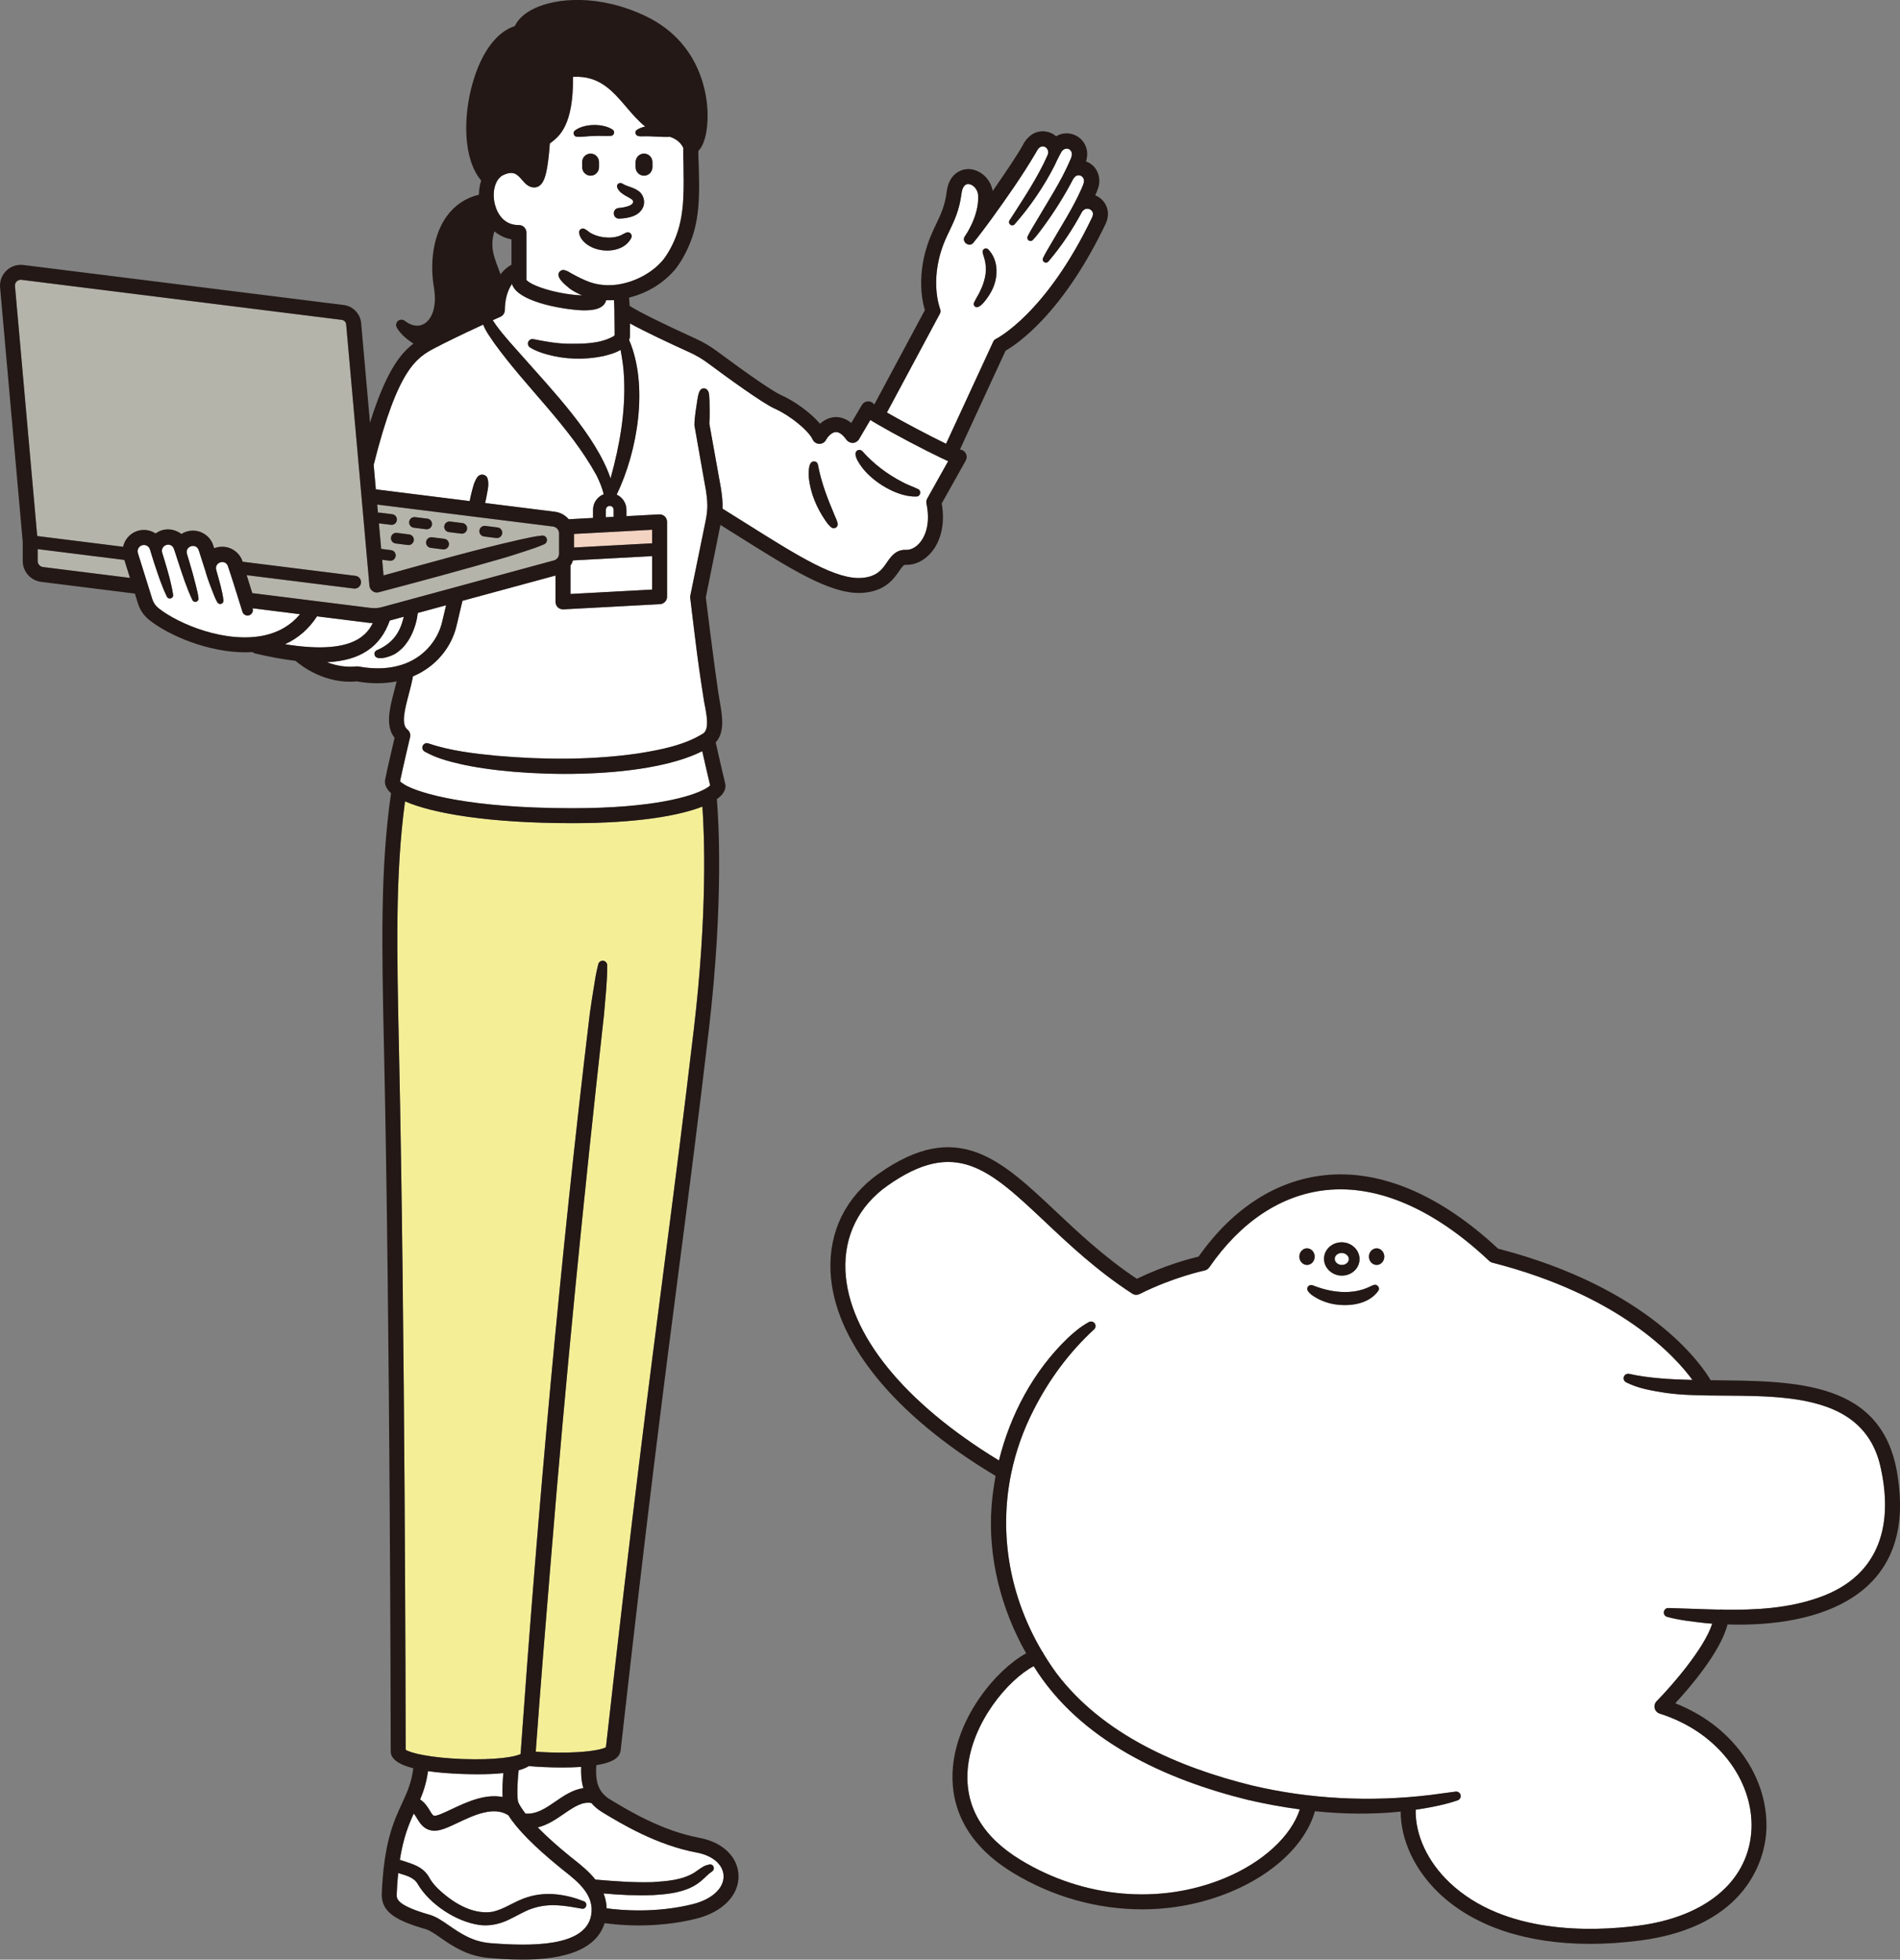 <?xml version="1.0" encoding="UTF-8"?><svg id="_レイヤー_2" xmlns="http://www.w3.org/2000/svg" viewBox="0 0 889.44 917.38"><rect x="0" y="0" width="889.44" height="917.38" fill="#808080" stroke="none"/><defs><style>.cls-1{fill:none;}.cls-2{fill:#b5b4aa;}.cls-3{fill:#f3d3c1;}.cls-4{fill:#231815;}.cls-5{fill:#fff;}.cls-6{fill:#f4ee97;}</style></defs><g id="_人物"><path class="cls-1" d="M233.13,125.21c.4,1.05.8,2.11,1.18,3.19,1.37-1.8,3.07-3.33,5.12-4.48v-11.87c-3-.55-5.7-1.85-7.99-3.76-2.12,6.88-.34,11.6,1.69,16.92Z"/><path class="cls-5" d="M530,605.6c-16.45-10.69-29.34-22.84-40.72-33.56-26.15-24.64-41.93-39.52-73.9-16.89-13.33,9.44-20.3,23.5-19.61,39.6,1.26,29.64,27.39,61.9,71.87,88.98,5.32-21.51,16.11-41.75,32.04-57.14,3.05-2.88,6.31-5.62,10.06-7.65,1.03-.56,2.31-.18,2.87.85.47.87.27,1.92-.42,2.56-11.66,10.69-21.16,23.6-28.3,37.7-4.91,9.56-8.37,19.46-10.47,29.48-.03.28-.08.55-.17.82-5.7,28.25-.45,57.44,14.64,82.85.28.31.51.66.67,1.07,0,.01,0,.02,0,.03,1.87,3.07,3.87,6.1,6.02,9.05,21.71,28.74,57.08,44,91.31,52.48,27.31,6.5,55.74,7.84,83.58,4.51,3.98-.48,7.94-1.1,11.96-1.6,1.16-.14,2.21.68,2.35,1.84.12,1.01-.48,1.93-1.4,2.25-3.92,1.36-7.95,2.29-12.01,3.1-2.54.5-5.09.91-7.64,1.29-.32,11.72,5.57,24.41,15.99,34.23,25.55,24.1,66.23,22.91,88.2,20.06,31.03-4.03,50.79-20.21,52.86-43.27,1-11.14-2.43-22.78-9.66-32.77-7.8-10.78-19.27-18.81-33.17-23.24-1.16-.37-2.04-1.31-2.34-2.5-.29-1.18.05-2.43.91-3.3,6.4-6.49,22.26-24.42,26.03-36.31-.95-.07-1.9-.14-2.85-.22-6.14-.73-12.29-1.33-18.28-2.96-2.36-.7-1.83-4.18.62-4.14,7.98.2,16.07.61,24.14.76.31-.05.62-.08.94-.06.13.01.25.05.38.08,15.4.22,30.74-.61,45.2-5.77,28.92-10.23,34.99-35.05,28.24-62.71-11-41.77-67.94-28.24-100.53-33.07-6.17-.99-12.51-1.99-18.16-4.89-1.07-.52-1.5-1.84-.94-2.89.45-.85,1.4-1.26,2.29-1.08,8.88,2,19.05,2.62,29.68,2.86-7.98-10.95-33.78-39.58-93.63-54.9-.57-.15-1.1-.44-1.53-.84-25.71-24.24-52.1-35.69-76.31-33.14-21.01,2.23-39.95,14.76-54.75,36.23-.51.74-1.29,1.26-2.17,1.44-.14.03-14.48,3.05-30.4,11.01-1.11.56-2.43.48-3.47-.2ZM645.27,604.21c-4.47,6.45-13.77,7.54-20.94,6.31-3.68-.7-7.25-2.1-10.28-4.32-1.23-1.03-3.1-2.61-1.48-4.17.55-.49,1.28-.56,1.93-.34,8.34,3.37,18.24,4.7,26.58.73.63-.3,1.29-.67,2.02-.88,1.57-.58,3.04,1.26,2.17,2.66ZM642.25,585.19c1.58-1.31,3.83-.98,5.03.73,1.21,1.71.91,4.15-.67,5.45-1.57,1.3-3.82.97-5.03-.74-1.2-1.7-.9-4.14.67-5.44ZM621.46,584.65c1.37-1.72,3.47-2.83,5.75-3.05,4.51-.44,8.62,2.65,9.17,6.89.26,2-.31,3.99-1.59,5.59-1.37,1.72-3.47,2.83-5.75,3.05-.29.03-.57.04-.85.04-4.17,0-7.81-2.96-8.31-6.93h0c-.26-2,.31-3.99,1.59-5.59ZM609.67,585.19c1.57-1.31,3.82-.98,5.03.73,1.2,1.71.9,4.15-.68,5.45-1.57,1.3-3.82.97-5.03-.74-1.2-1.7-.9-4.14.68-5.44Z"/><path class="cls-4" d="M646.61,591.37c1.58-1.3,1.88-3.74.67-5.45-1.2-1.71-3.45-2.04-5.03-.73-1.57,1.3-1.87,3.74-.67,5.44,1.21,1.71,3.46,2.04,5.03.74Z"/><path class="cls-5" d="M628.55,592.15c.94-.09,1.79-.53,2.32-1.19.3-.38.64-1.01.54-1.84-.2-1.56-1.9-2.72-3.72-2.55-.94.09-1.79.53-2.32,1.19-.3.38-.64,1.01-.54,1.84.2,1.56,1.91,2.72,3.72,2.54Z"/><path class="cls-4" d="M614.02,591.37c1.58-1.3,1.88-3.74.68-5.45-1.21-1.71-3.46-2.04-5.03-.73-1.58,1.3-1.88,3.74-.68,5.44,1.21,1.71,3.46,2.04,5.03.74Z"/><path class="cls-5" d="M584.27,842.62c-38.51-9.48-78.79-27.74-100.37-62.62-12.21,6.5-28.94,26.59-30.85,47.91-1.57,17.46,6.75,31.86,24.71,42.79,29.44,17.93,65.15,21.12,95.54,8.55,17.83-7.38,31.07-19.57,35.2-32.2-8.15-1.09-16.25-2.59-24.22-4.43Z"/><path class="cls-5" d="M442.88,207.75l22.11-47.86c.25-.48.61-.9,1.1-1.15.04-.02.07-.05.1-.06.23-.11,23.34-11.59,45.04-56.88.55-1.13.55-2.15,0-2.94-.53-.78-1.5-1.23-2.46-1.15-.87.07-1.62.56-2.21,1.42-4.48,8.29-9.68,16.19-15.82,23.34-.57.61-1.53.64-2.14.06-.49-.47-.61-1.19-.32-1.76,1.04-2.16,2.26-4.19,3.47-6.22,4.97-8.65,10.47-17.04,14.51-26.15.38-.97,1.13-2.45,1.16-3.4.23-1.42-.86-2.77-2.19-2.92-1.33-.19-2.23.75-2.92,1.87-4.01,7.72-8.65,15.08-13.79,22.1-1.57,2.16-3.15,4.3-5,6.28-.57.61-1.52.65-2.14.08-.51-.48-.62-1.22-.31-1.81,1.2-2.36,2.58-4.62,3.95-6.88,5.58-9.59,11.8-18.91,16.12-29.13.52-1.09.92-2.61.36-3.64-1.14-2.16-3.9-1.61-4.86.59-.5.88-1.19,2.28-1.71,3.28-.09.18-.16.37-.26.55-.22.46-.84,1.81-1.07,2.29-5.06,9.85-11.34,19.05-18.65,27.36-1.25,1.31-3.34-.32-2.37-1.85,6.04-9.39,13.17-20.04,17.67-30.21,1.78-3.47-2.45-6.44-4.66-2.66l-.76,1.34c-6.42,10.9-13.72,21.23-21.13,31.47-2.6,3.54-5.21,7.05-8.03,10.51-1.96,2.46-5.83-.52-3.95-3.05.06-.09,6.5-9.1,6.2-18.72-.11-3.57-2.7-5.59-4.52-5.68-2.45-.13-3.11,3.03-3.29,4.38-1,7.78-3.2,12.4-5.75,17.74-.35.74-.71,1.49-1.08,2.27-9,19.25-3.22,33.98-3.16,34.13.26.69.22,1.47-.11,2.13l-24.82,46.3c7.51,4.33,19.97,10.91,27.69,14.63ZM456.03,141.52c.9-1.9,2.16-3.71,2.98-5.66.9-1.82,1.59-3.82,2.03-5.79.68-2.9.61-5.89-.14-8.73-.25-1.12-.77-2.11-.89-3.3-.25-1.42,1.57-2.35,2.57-1.34,5.12,5.19,4.82,13.77,1.44,19.81-.88,1.76-5.83,9.63-7.95,6.64-.34-.51-.31-1.12-.04-1.63Z"/><path class="cls-4" d="M464.02,136.51c3.38-6.04,3.68-14.62-1.44-19.81-1-1.01-2.82-.08-2.57,1.34.12,1.19.64,2.18.89,3.3.75,2.84.82,5.83.14,8.73-.44,1.97-1.13,3.97-2.03,5.79-.82,1.95-2.08,3.76-2.98,5.66-.27.51-.3,1.12.04,1.63,2.12,2.99,7.07-4.88,7.95-6.64Z"/><path class="cls-5" d="M362.66,191.29c-5.63-2.51-22.05-14.45-31.34-21.34-2.64-1.96-5.49-3.63-8.47-4.99-9.51-4.32-20.82-9.64-27.94-13.55,0,2.1-.01,4.19-.03,6.22-.07.55-.2,1.06-.37,1.54,9.07,21.18,4.1,51.81-5.83,72.38.78.35,1.5.83,2.13,1.43,1.55,1.47,2.44,3.54,2.44,5.68v2.97l15.33-.83c.96-.05,1.9.29,2.6.95.7.66,1.09,1.58,1.09,2.54v35.03c0,1.86-1.45,3.39-3.31,3.5l-45.23,2.44c-.06,0-.13,0-.19,0-.89,0-1.76-.34-2.41-.96-.7-.66-1.09-1.58-1.09-2.54v-12.34l-43.55,11.83c-1.19,5.09-2.24,9.51-2.87,12.09-2.35,9.5-9.28,18.63-20.32,23.29-.48,2.77-1.23,5.64-1.97,8.44-1.82,6.89-3.71,14.02-.61,16.45,1.07.84,1.56,2.23,1.24,3.56-.04.15-3.44,14.55-4.69,20.62.2.26.51.55.92.85.41.17.77.42,1.07.72,6.97,4.16,30.48,11.08,78.69,11.08,38.17,0,55.75-5.57,62-8.95.13-.09.28-.16.42-.23,1.03-.59,1.71-1.11,2.07-1.5-.79-3.19-2.56-10.97-3.7-16.02-27.33,13.78-86.26,12.33-113.58,5.93-5.56-1.27-11.17-2.81-16.39-5.76-1.01-.57-1.37-1.85-.8-2.87.53-.93,1.65-1.3,2.61-.92,10.18,3.44,21.33,4.75,32.1,5.79,21.92,1.89,44.32,2.03,66.1-1.12,10.38-1.67,21.61-3.8,30.41-9.36,3.68-2.42.63-12.57.14-16.63-.44-2.59-1.54-10.05-1.93-12.78-1.41-9.76-3.06-24.05-4.29-33.99-.05-.39-.03-.79.05-1.15l4.12-20.13,2.06-10.07c.54-2.73,1.54-6.92,1.68-9.66.61-5.64-1.5-13.86-2.36-19.47-.01-.02-3.57-20.29-3.58-20.32,0-3.99.84-8.23,1.4-12.19.38-2.08.83-6.02,3.88-4.97,1.95.94,1.53,3.58,1.75,5.33.1,3.63.17,7.45-.05,11.06l3.56,19.85c.96,5.95,2.9,13.66,2.61,19.9,3.82,2.37,7.5,4.69,11.04,6.91,24.64,15.49,42.44,26.69,54.59,25.47,6.82-.68,9.1-3.99,11.3-7.19,1.88-2.74,4.23-6.14,9.06-5.91,2.11.09,4.48-1.13,6.32-3.29,3.58-4.2,4.73-10.88,3.16-18.32-.17-.83-.04-1.69.37-2.43l9.78-17.46c-1.02-.46-2.14-.99-3.38-1.58-3.97-1.89-9.23-4.55-14.83-7.51-5.64-2.98-10.85-5.85-14.69-8.09-1.32-.77-2.51-1.46-3.54-2.1l-5.29,8.98c-.6,1.01-1.67,1.66-2.84,1.72-1.17.05-2.3-.48-3-1.43-1.27-1.73-3.19-3.82-5.11-3.64-1.71.12-3.56,1.94-4.51,3.69-.63,1.16-1.87,1.88-3.19,1.83-1.32-.04-2.51-.83-3.06-2.04-1.94-4.22-10.57-11.25-17.76-14.45ZM401.93,210.64c.71-.15,1.33.15,1.81.62,5.23,5.9,11.63,10.75,18.65,14.37,2.4,1.33,4.99,2.15,7.46,3.35,1.61.82,1.06,3.35-.72,3.45-8.29.35-18.42-5.62-23.91-11.62-1.59-1.68-7.41-8.97-3.28-10.17ZM381.85,216.16c.64.29.96.89,1.08,1.53,1.5,8.18,4.58,16.03,7.83,23.69.51,1.14,1.03,2.29,1.35,3.56.26,1-.34,2.02-1.34,2.29-.61.16-1.24-.01-1.69-.39-1.04-.89-1.87-1.94-2.62-3.03-4.15-6.03-7.12-12.98-7.83-20.33-.07-2.14-.48-8.49,3.22-7.32Z"/><path class="cls-6" d="M189.59,375.14c-4.62,34.35-3.85,69.62-2.8,117.6,2.78,127.17,3.09,313.55,3.1,326.38,2.2,1.52,11.6,3.79,26.78,4.35,15.2.56,24.74-1.03,27.02-2.39,8.21-115.75,18.56-231.57,32.42-346.79.51-3.85,1.18-7.67,1.76-11.51.6-3.83,1.19-7.67,2.2-11.45.3-1.13,1.46-1.81,2.59-1.51.94.25,1.56,1.09,1.58,2.01.05,7.79-.88,15.49-1.51,23.23-9.42,84.6-17.9,169.68-24.8,254.51-2.52,30.14-4.96,60.3-7.15,90.45,9.73.73,18.42.49,24.49-.19.08-.01.16-.02.25-.03,4.09-.47,6.96-1.15,8.12-1.87,12.29-109.73,20.38-172.08,27.51-227.11,4.54-35.03,8.83-68.12,13.64-109.06,6.45-54.91,4.9-91.57,4-104.18-10.8,4.25-30.38,7.77-60.84,7.77-39.29,0-65.57-4.6-78.37-10.22Z"/><path class="cls-5" d="M338.72,878.18c-.16-5.25-5.07-9.54-12.52-10.92-18.81-3.5-35.31-13.48-44.18-18.85-2.16-1.3-3.86-2.78-5.21-4.37-4.19-.67-7.68,1.54-12.81,5.06-3.63,2.5-7.58,5.21-12.28,6.37,3.97,4.06,9.03,8.61,15.03,13.49.57.47,1.18.95,1.82,1.45,3.16,2.51,7.06,5.6,10.14,9.49,8.82.74,18.03,1.47,26.76,1.19,6.87-.46,13.71-.92,19.54-4.44,1.36-.93,3.73-2.72,5.26-3.33.43-.14,1.21-.35,1.64-.47,2.2-.49,3.13,2.36,1.16,3.41-1.68,1.15-3.44,3.12-5.07,4.45-2.09,1.74-4.59,3.08-7.11,3.93-5.05,1.78-10.15,2.2-15.16,2.51-7.78.29-15.5-.06-23.2-.78.85,2.13,1.37,4.45,1.44,6.97,6.54.89,23,2.38,40.34-1.95,8.93-2.23,14.58-7.42,14.41-13.21Z"/><path class="cls-5" d="M319.94,76.07c-.13-2-.09-4.66-.07-6.76-.38-.93-1.85-3.82-6.19-5.25-4.28.19-8.54-.41-12.83-.25-.69.02-1.39.02-2.11-.15-1.29-.23-1.72-2.01-.71-2.81,1.21-.79,2.58-1.3,4-1.63-3.18-2.49-5.94-5.72-8.64-8.89-6.59-7.74-12.85-15.1-25.17-14.35.28,22.65-6.46,27.83-10.16,30.67-.22.17-.48.37-.68.53-.08,1.29-.35,4.95-.86,8.67-.83,6.01-2.01,11.89-6.49,11.89-2.57,0-4.18-1.84-5.61-3.47-2.29-2.62-3.94-4.51-8.71-2.38-3.68,1.64-5.47,7.35-4.16,13.29.53,2.41,2.93,10.31,11.33,10.17.93,0,1.84.35,2.5,1.01.67.66,1.04,1.55,1.04,2.49v22.16c.45.64,2.64,2.38,8.62,4.24,6.49,2.01,13.1,2.9,17.54,3.02-2.01-.8-3.93-1.8-5.7-3.03-2.04-1.69-8.14-6.26-4.15-8.66.58-.27,1.19-.24,1.76-.06,1.23.32,2.1.98,3.06,1.51,2.8,1.53,5.65,3.02,8.64,4.07,3.96,1.34,8.24,1.73,12.46,1.17,8.26-1.08,16.83-5.5,22.03-11.95,2.59-3.49,4.6-7.43,6.08-11.51,3.87-10.69,3.28-22.42,3.17-33.74ZM269.88,64c-1.29-.18-1.82-1.9-.89-2.79,4.28-3.46,13.5-3.59,17.96-.41,1.01.84.48,2.61-.81,2.77-2.71.25-5.41-.13-8.13.09-2.75-.04-5.38.57-8.13.33ZM280.42,75.91v2.33c0,2.21-1.77,4-3.95,4s-3.95-1.79-3.95-4v-2.33c0-2.21,1.77-4.01,3.95-4.01s3.95,1.8,3.95,4.01ZM295.58,111.25c-3.3,6.93-13.83,7.49-19.82,3.82-2.19-1.31-4.34-3.42-4.67-6.08-.24-1.41,1.41-2.51,2.62-1.79,0,0,.69.39.69.39.65.41,1.07.77,1.62,1.22,2.84,1.79,6.38,2.53,9.76,2.41,1.56-.05,3.29-.39,4.74-1,.87-.46,1.75-.99,2.72-1.34,1.43-.62,2.97.98,2.33,2.38ZM301.26,96.45c-1.63,4.75-7.07,5.71-11.39,5.91-3.22,0-3.45-4.68-.25-4.99,1.76-.14,6.8-.84,6.75-2.93-.05-.51-.1-.62-.42-.95-1.16-.95-3.23-1.74-4.66-2.88-1.36-.88-3.84-3.7-1.43-4.85.51-.19,1.02-.06,1.47.19,2.67,1.62,5.31,1.62,7.97,3.78,1.89,1.6,2.65,4.32,1.95,6.72ZM305.43,78.24c0,2.21-1.77,4-3.95,4s-3.95-1.79-3.95-4v-2.33c0-2.21,1.77-4.01,3.95-4.01s3.95,1.8,3.95,4.01v2.33Z"/><path class="cls-5" d="M305.28,260.35l-37.06,2c-.28.88-.67,1.71-1.17,2.47v13.25l38.23-2.06v-15.66Z"/><polygon class="cls-3" points="305.28 254.34 305.28 247.99 268.71 249.96 268.71 256.31 305.28 254.34"/><path class="cls-4" d="M301.48,71.9c-2.18,0-3.95,1.8-3.95,4.01v2.33c0,2.21,1.77,4,3.95,4s3.95-1.79,3.95-4v-2.33c0-2.21-1.77-4.01-3.95-4.01Z"/><path class="cls-5" d="M287.73,157.15s0,0,0,0c0,.02,0,.11,0,0Z"/><path class="cls-5" d="M283.77,140.55c-.31,1.31-1.29,3.09-4.25,4.02-1.55.48-3.53.72-6.06.72-6.53,0-31.01-3.27-33.77-12.35-2.4,3.34-3.34,8.14-3.34,12.15,0,1.38-.81,2.63-2.06,3.19-1.23.56-2.43,1.1-3.6,1.63.48.78,1.02,1.56,1.48,2.22,3.75,5.19,8.19,9.89,12.46,14.74,13.63,15.49,34.43,37.01,41.2,57.09.02-.07.04-.15.06-.22,4.23-15.28,7.04-31.23,6.25-47.1-.18-4.36-.82-8.6-1.62-12.84-2.55,1.54-5.75,2.36-8.35,2.97-8.72,1.74-17.48,1.51-25.96-.82-2.79-.75-5.56-1.74-8.06-3.28-1-.62-1.31-1.93-.69-2.94.47-.77,1.35-1.13,2.19-.98,5.2,1.05,10.32,1.99,15.61,2.15,7.37.09,15.4.17,21.86-3.43.3-.2.52-.4.63-.53,0-2.73-.09-9.46-.12-12.09-.05-1.46-.05-2.94-.19-4.36-1.21.08-2.43.1-3.65.06Z"/><path class="cls-5" d="M287.26,241.95v-3.29c0-.68-.36-1.12-.57-1.33-.21-.2-.67-.52-1.35-.5-.97.05-1.73.85-1.73,1.82v3.49l3.65-.2Z"/><path class="cls-5" d="M174.93,217.64l1.02,11.46,43.92,5.49c.55-2.79,1.24-5.58,2.08-8.26.6-1.28.94-2.55,2.1-3.55,1.31-1.07,3.35-.62,4.09.9,1.13,3.2-.12,6.66-.6,9.87-.14.63-.29,1.29-.44,1.95l32.63,4.08c2.62.32,4.9,1.63,6.51,3.51l11.38-.61v-3.81c0-3.31,2.06-6.15,5-7.29-.71-3.01-1.96-6-3.42-8.92-12.61-22.91-32.52-40.62-47.78-61.75-1.86-2.81-4.04-5.56-5.21-8.74-10.91,5.03-18.56,8.81-22.42,10.86-8.57,4.55-17.42,9.25-28.85,54.83Z"/><path class="cls-4" d="M276.47,71.9c-2.18,0-3.95,1.8-3.95,4.01v2.33c0,2.21,1.77,4,3.95,4s3.95-1.79,3.95-4v-2.33c0-2.21-1.77-4.01-3.95-4.01Z"/><path class="cls-5" d="M276.73,896.66c1.74-9.46-6.16-15.72-12.51-20.75-.66-.52-1.29-1.03-1.89-1.51-12.08-9.83-20.25-18.09-24.35-24.61-6.83-4.42-16.13-.04-23.65,3.51-4.37,2.06-7.88,3.73-10.9,3.73-.26,0-.51-.01-.76-.04-4.24-.42-6.09-3.49-7.44-5.73-.57-.94-1.03-1.68-1.54-2.25-2.41,5.29-4.91,11.41-6.5,21.65,4.14,1.46,9,2.4,12.15,6.03.85.9,1.51,2.01,2.09,3.08.88,1.45,2.14,2.93,3.49,4.29,6.61,6.32,15.87,12.29,25.3,10.97,6.06-1.19,10.59-5.11,17.01-6.98,8.64-2.7,18.02-1.23,26.15,2.03,1.95.81,1.13,3.83-1,3.45-4.06-.73-8.06-1.47-12.02-1.63-3.95-.16-7.76.37-11.35,1.6-3.63,1.2-6.95,3.38-11.04,5.28-4.12,2.01-9.29,3.07-13.89,2.31-10.67-1.59-22.93-9.69-28.43-18.95-1.89-3.44-5.66-4.14-9.24-5.31-.31,3.05-.56,6.4-.71,10.12,0,2.02.18,5.06,15.42,9.42,3.07.88,5.87,2.81,9.11,5.05,5.14,3.55,10.96,7.57,19.36,8.24,18.94,1.51,44.43,1.81,47.16-13Z"/><path class="cls-5" d="M263.12,827.43c-6.01,0-11.73-.33-15.56-.66-1.22.77-2.82,1.42-4.77,1.96-.72,6.91-.81,13.63-.13,15.09.71,1.52,1.84,3.26,3.33,5.19,5.23.4,9.52-2.55,14.04-5.67,3.85-2.65,8.07-5.54,13.05-6.25-1.02-3.42-1.14-6.9-1.02-9.94-2.93.2-5.97.28-8.94.28Z"/><path class="cls-2" d="M17.43,250.98l40.21,5.03c.34-1.59,1.07-3.11,2.16-4.39,1.9-2.22,4.65-3.49,7.55-3.49.48,0,.97.03,1.45.1,1.44.21,2.81.74,4.02,1.55.37-.27.77-.52,1.17-.73,1.34-.77,2.95-1.19,4.61-1.19,2.28,0,4.53.79,6.33,2.17,1.37-.9,2.94-1.43,4.55-1.54.25-.03.57-.04.9-.04,4.05,0,7.86,2.62,9.27,6.38.21.63.42,1.26.62,1.88,1.12-.46,2.31-.71,3.52-.71.07,0,.22-.01.36-.01,4.24,0,8.21,2.95,9.44,7.02l52.8,6.6c1.64.21,2.81,1.7,2.6,3.35-.19,1.52-1.48,2.63-2.97,2.63-.12,0-.25,0-.38-.02l-50.16-6.27c.1.35.2.67.29.95l.14.28v.17l2.19,7.01,55.34,6.92c1.82.23,3.63.1,5.4-.38l80.46-21.86c1.42-.38,2.41-1.68,2.41-3.14v-9.48c0-1.64-1.23-3.04-2.85-3.24l-82.27-10.28.34,3.86c.3-.08.62-.11.96-.06l5.73.72c1.37.17,2.34,1.42,2.17,2.79-.16,1.27-1.24,2.19-2.48,2.19-.1,0-.21,0-.31-.02l-5.63-.7,1.07,11.97,4.62.58c1.37.17,2.34,1.42,2.17,2.79-.16,1.27-1.24,2.19-2.48,2.19-.1,0-.21,0-.31-.02l-3.54-.44.65,7.32c20.96-5.78,43.2-12.12,64.2-16.84,3.28-.73,6.57-1.45,9.95-1.83,1.17-.13,2.22.71,2.35,1.88.11.94-.43,1.81-1.25,2.18-3.11,1.38-6.3,2.43-9.51,3.45-3.2,1.02-6.39,2.12-9.62,3.03-18.61,5.39-39.58,11.07-58.32,16-.05.01-.09,0-.14.02-.15.03-.3.07-.47.09-.05,0-.1,0-.16,0-.06,0-.11,0-.17,0-.16,0-.33,0-.49-.03-.15-.02-.29-.06-.42-.09-.07-.02-.13-.03-.2-.05-.15-.05-.3-.12-.44-.19-.07-.03-.13-.06-.19-.1-.09-.05-.17-.11-.25-.17-.81-.57-1.38-1.46-1.48-2.53l-10.89-122.33c-.1-1.09-.96-1.99-2.05-2.12L10.1,131c-1.14-.14-1.9.41-2.26.75-.35.34-.93,1.09-.83,2.23l10.41,117ZM193.72,252.97c-.16,1.27-1.24,2.19-2.48,2.19-.1,0-.21,0-.31-.02l-5.73-.72c-1.37-.17-2.34-1.42-2.17-2.79.17-1.37,1.42-2.35,2.79-2.17l5.73.72c1.37.17,2.34,1.42,2.17,2.79ZM193.71,247.05c-1.37-.17-2.34-1.42-2.17-2.79.17-1.37,1.42-2.34,2.79-2.17l5.73.72c1.37.17,2.34,1.42,2.17,2.79-.16,1.26-1.24,2.19-2.48,2.19-.1,0-.21,0-.31-.02l-5.73-.72ZM210.16,255.03c-.16,1.26-1.24,2.19-2.48,2.19-.1,0-.21,0-.31-.02l-5.73-.72c-1.37-.17-2.34-1.42-2.17-2.79.17-1.37,1.42-2.34,2.79-2.17l5.73.72c1.37.17,2.34,1.42,2.17,2.79ZM218.66,247.65c-.16,1.27-1.24,2.19-2.48,2.19-.1,0-.21,0-.31-.02l-5.73-.72c-1.37-.17-2.34-1.42-2.17-2.79.17-1.37,1.42-2.36,2.79-2.17l5.73.72c1.37.17,2.34,1.42,2.17,2.79ZM235.1,249.7c-.16,1.27-1.24,2.19-2.48,2.19-.1,0-.21,0-.31-.02l-5.73-.72c-1.37-.17-2.34-1.42-2.17-2.79.17-1.37,1.42-2.35,2.79-2.17l5.73.72c1.37.17,2.34,1.42,2.17,2.79Z"/><path class="cls-5" d="M201.23,847.65c1.17,1.94,1.51,2.32,2.14,2.38,1.25.12,5.13-1.71,7.97-3.05,6.83-3.23,15.6-7.37,23.94-5.74-.21-3.58.05-7.85.35-11.21-3.42.38-7.4.57-11.97.57-2.27,0-4.68-.05-7.24-.14-6.21-.23-11.56-.67-16.05-1.32-.75,5.41-2.1,9.49-3.68,13.25,2.31,1.53,3.6,3.67,4.55,5.26Z"/><path class="cls-5" d="M189.41,310.75c10.62-3.97,15.85-12.7,17.42-19.08.47-1.91,1.17-4.85,1.99-8.33l-13.23,3.59c-.22,1.79-.56,3.51-1.08,5.31-1.54,5.32-4.48,10.66-9.39,13.72-1.99,1.34-10.01,4.16-9.85-.11.1-.66.52-1.15,1.07-1.44,6.48-2.8,10.25-7.04,12.2-13.91.17-.58.31-1.18.45-1.78l-6.53,1.77c-4.44,12.36-13.72,18.74-29.39,19.52,3.87,1.49,8.58,2.5,13.79,1.96.33-.04.66-.02.98.04,8.41,1.52,15.23.89,20.69-.97.27-.14.56-.23.86-.3Z"/><path class="cls-5" d="M174.52,291.7c-.65-.02-1.29-.06-1.94-.14l-24.16-3.02c-3.8,5.86-8.81,10.23-14.97,13.05,29.12,4.72,37.65-2.82,41.08-9.89Z"/><path class="cls-5" d="M140.45,287.54l-22.23-2.78.04.15c.41,1.31-.32,2.72-1.64,3.13-.25.08-.5.12-.75.12-1.06,0-2.05-.69-2.38-1.76l-4.36-13.91c-.69-2.04-1.85-5.8-2.56-7.79-1.52-2.99-5.95-1.39-5.43,1.77.02.04.12.38.12.38.04.15.05.28.07.42.07.22.15.45.19.58,1.19,4.35,2.55,8.73,3.09,13.23.07.85-.57,1.59-1.41,1.66-.61.05-1.17-.27-1.46-.76-.84-1.46-1.45-2.99-2.04-4.53-1.21-3.04-2.39-6.22-3.35-9.37-.05-.18-.09-.37-.13-.56-.98-2.99-2.35-7.21-3.18-9.91-1.18-3.57-6.36-2.04-5.56,1.54l.85,2.82c1.2,3.95,2.33,7.94,3.32,11.95.51,2.01,1.02,4.03,1.28,6.12.11.83-.48,1.6-1.32,1.7-.65.08-1.26-.26-1.54-.81-2.63-5.51-4.48-11.31-6.4-17.09h0c-.5-1.39-1.93-6.21-2.48-7.41-1.82-3.03-6.35-.86-5.22,2.46.25.81.49,1.61.74,2.42l.39,1.24s.01.08.02.12c1.58,5.22,3.11,10.47,3.93,15.85.18,1.64-2.09,2.34-2.87.9-2.5-5.04-4.18-10.39-5.96-15.7-.24-.79-.97-2.97-1.18-3.74,0-.05-.02-.1-.03-.14l-.83-2.65c-.34-1.07-1.27-1.87-2.39-2.03-1.02-.15-1.99.22-2.66,1-.67.79-.88,1.81-.57,2.79l6.72,21.48c.54,1.71,1.54,3.19,2.89,4.27,9.39,7.5,31.7,16.74,49.75,12.73,6.84-1.53,12.36-4.85,16.53-9.88Z"/><path class="cls-2" d="M60.85,270.54l-2.63-8.41-40.57-5.07v5.57c0,1.43,1.07,2.64,2.49,2.82l40.72,5.09Z"/><path class="cls-4" d="M619.87,590.24c.51,3.97,4.15,6.93,8.31,6.93.28,0,.57-.01.85-.04,2.28-.22,4.38-1.33,5.75-3.05,1.28-1.6,1.84-3.59,1.59-5.59-.54-4.24-4.66-7.33-9.17-6.89-2.28.22-4.38,1.33-5.75,3.05-1.28,1.6-1.84,3.59-1.59,5.59h0ZM625.37,587.77c.53-.67,1.38-1.1,2.32-1.19,1.82-.18,3.52.99,3.72,2.55.11.83-.23,1.46-.54,1.84-.53.67-1.38,1.1-2.32,1.19-1.82.18-3.52-.99-3.72-2.54-.11-.83.23-1.46.54-1.84Z"/><path class="cls-4" d="M643.1,601.54c-.73.21-1.39.58-2.02.88-8.34,3.96-18.24,2.63-26.58-.73-.65-.22-1.38-.16-1.93.34-1.63,1.56.25,3.14,1.48,4.17,3.03,2.21,6.6,3.62,10.28,4.32,7.17,1.23,16.47.15,20.94-6.31.88-1.4-.6-3.24-2.17-2.66Z"/><path class="cls-4" d="M10.64,253.75v8.88c0,4.95,3.71,9.15,8.62,9.76l43.88,5.49,1.45,4.64c.96,3.05,2.75,5.69,5.2,7.65,9.46,7.55,27.94,15.2,44.99,15.2,1.15,0,2.28-.05,3.4-.12.4.33.87.58,1.41.71,6.86,1.6,13.09,2.73,18.75,3.41,3.14,2.7,14.06,10.96,28.75,9.63,3.36.58,6.54.85,9.57.85,3.2,0,6.2-.31,9.02-.87-.34,1.43-.72,2.88-1.1,4.31-2.07,7.82-4.39,16.59.13,22.09-1.02,4.34-3.47,14.84-4.4,19.49-.24,1.22-.18,3.1,1.49,5.15.35.42.77.85,1.26,1.27-5.14,35.83-4.35,71.96-3.26,121.6,2.85,130.33,3.1,322.92,3.1,326.87-.07,3.54,3.47,6.22,10.58,8.04-.82,6.27-2.58,10.49-4.62,14.96,0,0,0,0,0,0-.22.48-.44.95-.66,1.44-3.99,8.63-8.51,18.4-9.5,42.52,0,.05,0,.1,0,.14,0,7.65,5.36,11.9,20.5,16.22,1.96.56,4.32,2.19,7.05,4.08,5.57,3.85,12.51,8.64,22.78,9.46,3.82.3,9.4.75,15.55.75,15.24,0,34.01-2.74,38.45-17.08,3.37.47,9.03,1.07,16.04,1.07,7.76,0,17.17-.73,26.95-3.18,12.25-3.06,19.98-11,19.7-20.22-.26-8.67-7.42-15.58-18.23-17.59-17.56-3.27-33.35-12.82-41.84-17.96-6.22-3.76-6.9-9.27-6.52-16.06,4.16-.69,7.58-1.76,9.44-3.38,1.46-1.28,1.9-2.69,1.99-3.72,12.32-110,20.41-172.45,27.56-227.54,4.55-35.05,8.84-68.16,13.65-109.15,7.09-60.39,4.6-99.12,3.8-108.46,1.15-.81,2.02-1.62,2.64-2.41,1.66-2.14,1.49-4.07,1.24-5.03-.73-2.8-3.35-14.38-4.42-19.13,4.27-4.6,3.12-12.1,2.14-17.82-1.68-9.44-3.43-24.1-4.72-33.7l-2.04-16.38c1.41-6.98,4.72-23.42,5.98-29.63.25-1.28.57-2.76.86-4.27,2.85,1.78,5.63,3.53,8.32,5.22,24.37,15.32,42.35,26.63,56.52,26.63.84,0,1.67-.04,2.49-.12,10.05-1,13.85-6.53,16.37-10.18,1.78-2.58,2.21-2.91,2.96-2.88,4.33.21,8.7-1.88,11.99-5.74,4.77-5.59,6.54-13.92,4.94-22.99l11.16-19.92c.04-.07.08-.14.12-.21.9-1.69.26-3.79-1.42-4.71-.42-.23-.87-.35-1.33-.4l21.36-46.26c2.84-1.64,9.18-5.81,17.22-14.36,10.87-11.55,20.84-26.69,29.61-45,1.64-3.42,1.45-7.04-.53-9.93-1.07-1.56-2.58-2.75-4.32-3.46.03-.06.14-.3.14-.3.77-1.76,1.73-3.95,1.78-6.38-.09-4.95-2.97-7.99-6.23-9.19,1.01-3.28.6-6.46-1.18-9.01-1.81-2.59-4.78-4.13-7.95-4.13-1.73,0-3.41.48-4.88,1.38-1.36-1.2-3.04-1.97-4.88-2.23-.47-.08-.96-.11-1.43-.11-3.9,0-7.43,2.53-9.45,6.77-1.7,3.01-3.66,5.99-5.55,8.87l-.31.48c-3.06,4.54-5.66,8.37-8.07,11.84-1.15-6.19-6.17-10.02-10.93-10.25-.16-.01-.33-.01-.49-.01-4.04,0-9.1,2.74-10.09,10.49-.86,6.67-2.65,10.42-5.13,15.62-.36.75-.73,1.52-1.1,2.32-8.41,17.96-5.53,32.5-4.02,37.62l-23.67,44.15c-.29-.4-.66-.75-1.11-1.01-1.66-.93-3.76-.36-4.72,1.28l-4.94,8.39c-2.96-2.42-5.73-2.89-7.77-2.75-2.69.18-5.02,1.44-6.87,3.11-4.5-5.35-12.17-10.74-18.33-13.48-3.61-1.61-14.83-9.3-30.02-20.57-3.03-2.25-6.31-4.18-9.74-5.74-15.49-7.04-26.76-12.64-31.05-15.41-.06-1.28-.09-2.58-.25-3.85,8.49-2.13,16.19-6.67,21.9-13.58,3.09-4.1,5.47-8.68,7.24-13.49,3.94-10.53,3.85-21.94,3.52-32.89,0-1.67-.08-3.73-.2-5.4-.03-.68-.02-2.06-.02-3.3,2.15-2.11,3.25-5.96,3.8-9.31,2.14-12.94-1.1-40.85-28.62-53.88-21.85-10.34-41.54-8.41-51.76-3.62-4.6,2.15-7.79,5.02-9.35,8.36-8.53,2.72-15.66,12.33-19.77,26.78-4.31,15.13-4.68,35.22,4.04,45.52-.69,2.1-1.02,4.36-1.05,6.62-6.19,1.51-11.23,4.86-15,10-5.99,8.16-8.24,20.76-6.04,33.72,1.31,7.7-.48,14.25-4.56,16.7-2.68,1.61-5.93,1.11-9.15-1.38-.94-.73-2.27-.69-3.17.09-.9.78-1.12,2.09-.53,3.12,1.79,3.15,5.03,5.71,7.79,7.48-6.37,4.81-13.02,13.61-20.34,37.01l-4.15-46.64c-.39-4.35-3.82-7.91-8.15-8.45L10.97,124.05c-2.94-.37-5.85.6-7.99,2.66-2.13,2.06-3.21,4.93-2.94,7.89l10.6,119.15ZM7.84,131.75c.35-.34,1.12-.89,2.26-.75l149.9,18.74c1.09.14,1.95,1.03,2.05,2.12l10.89,122.33c.09,1.07.67,1.96,1.48,2.53.08.06.16.12.25.17.06.04.13.07.19.1.14.07.29.14.44.19.06.02.13.04.2.05.14.04.28.07.42.09.16.02.32.03.49.03.06,0,.11,0,.17,0,.05,0,.1,0,.16,0,.16-.01.31-.05.47-.09.05,0,.09,0,.14-.02,18.74-4.92,39.71-10.6,58.32-16,3.23-.92,6.42-2.01,9.62-3.03,3.2-1.03,6.4-2.07,9.51-3.45.82-.37,1.35-1.23,1.25-2.18-.13-1.17-1.18-2.01-2.35-1.88-3.38.38-6.67,1.09-9.95,1.83-21,4.72-43.24,11.05-64.2,16.84l-.65-7.32,3.54.44c.11.01.21.02.31.02,1.24,0,2.32-.92,2.48-2.19.17-1.37-.8-2.62-2.17-2.79l-4.62-.58-1.07-11.97,5.63.7c.1.01.21.02.31.02,1.24,0,2.32-.92,2.48-2.19.17-1.37-.8-2.62-2.17-2.79l-5.73-.72c-.33-.04-.65-.02-.96.06l-.34-3.86,82.27,10.28c1.63.2,2.85,1.59,2.85,3.24v9.48c0,1.47-.99,2.76-2.41,3.14l-80.46,21.86c-1.76.48-3.58.6-5.4.38l-55.34-6.92-2.19-7.01v-.17l-.14-.28c-.09-.28-.19-.6-.29-.95l50.16,6.27c.13.02.25.02.38.02,1.49,0,2.78-1.11,2.97-2.63.21-1.64-.96-3.14-2.6-3.35l-52.8-6.6c-1.22-4.07-5.19-7.02-9.44-7.02-.14,0-.29.01-.36.01-1.21,0-2.4.25-3.52.71-.2-.62-.41-1.25-.62-1.88-1.41-3.76-5.22-6.38-9.27-6.38-.33,0-.65,0-.9.04-1.61.11-3.18.64-4.55,1.54-1.8-1.38-4.05-2.17-6.33-2.17-1.66,0-3.27.42-4.61,1.19-.4.21-.8.46-1.17.73-1.21-.81-2.58-1.34-4.02-1.55-.48-.07-.97-.1-1.45-.1-2.9,0-5.65,1.27-7.55,3.49-1.1,1.29-1.83,2.8-2.16,4.39l-40.21-5.03-10.41-117c-.1-1.14.48-1.89.83-2.23ZM288.66,133.28c-4.22.56-8.5.17-12.46-1.17-2.99-1.06-5.84-2.54-8.64-4.07-.96-.53-1.84-1.19-3.06-1.51-.57-.18-1.17-.21-1.76.06-3.99,2.4,2.11,6.97,4.15,8.66,1.77,1.23,3.69,2.23,5.7,3.03-4.44-.12-11.05-1.01-17.54-3.02-5.99-1.86-8.18-3.6-8.62-4.24v-22.16c0-.94-.38-1.83-1.04-2.49-.67-.66-1.57-1.01-2.5-1.01-8.4.14-10.8-7.75-11.33-10.17-1.31-5.93.48-11.65,4.16-13.29,4.76-2.13,6.42-.24,8.71,2.38,1.42,1.62,3.03,3.47,5.61,3.47,4.48,0,5.66-5.87,6.49-11.89.51-3.72.77-7.38.86-8.67.2-.16.46-.37.68-.53,3.7-2.84,10.44-8.01,10.16-30.67,12.32-.75,18.58,6.6,25.17,14.35,2.7,3.17,5.46,6.39,8.64,8.89-1.43.33-2.79.84-4,1.63-1.01.81-.58,2.58.71,2.81.72.18,1.42.18,2.11.15,4.3-.16,8.55.44,12.83.25,4.34,1.43,5.82,4.32,6.19,5.25-.02,2.09-.05,4.75.07,6.76.11,11.32.7,23.05-3.17,33.74-1.48,4.08-3.5,8.02-6.08,11.51-5.2,6.46-13.77,10.87-22.03,11.95ZM383.48,207.78c1.33.05,2.56-.66,3.19-1.83.95-1.75,2.8-3.57,4.51-3.69,1.92-.17,3.84,1.91,5.11,3.64.7.95,1.82,1.48,3,1.43,1.18-.06,2.24-.71,2.84-1.72l5.29-8.98c1.03.64,2.21,1.33,3.54,2.1,3.84,2.24,9.06,5.11,14.69,8.09,5.6,2.96,10.87,5.63,14.83,7.51,1.24.59,2.36,1.12,3.38,1.58l-9.78,17.46c-.41.74-.55,1.6-.37,2.43,1.57,7.44.42,14.12-3.16,18.32-1.84,2.16-4.21,3.38-6.32,3.29-4.83-.23-7.18,3.17-9.06,5.91-2.2,3.2-4.48,6.5-11.3,7.19-12.15,1.22-29.95-9.98-54.59-25.47-3.54-2.22-7.22-4.54-11.04-6.91.29-6.24-1.65-13.95-2.61-19.9l-3.56-19.85c.22-3.6.14-7.43.05-11.06-.22-1.75.2-4.39-1.75-5.33-3.04-1.06-3.49,2.88-3.88,4.97-.56,3.96-1.4,8.19-1.4,12.19.01.03,3.57,20.3,3.58,20.32.86,5.61,2.97,13.82,2.36,19.47-.15,2.74-1.14,6.93-1.68,9.66l-2.06,10.07-4.12,20.13c-.07.36-.09.76-.05,1.15,1.23,9.94,2.87,24.23,4.29,33.99.39,2.73,1.49,10.19,1.93,12.78.49,4.06,3.55,14.2-.14,16.63-8.8,5.56-20.04,7.69-30.41,9.36-21.78,3.15-44.18,3.01-66.1,1.12-10.77-1.03-21.92-2.35-32.1-5.79-.96-.38-2.08,0-2.61.92-.57,1.01-.21,2.29.8,2.87,5.22,2.95,10.83,4.49,16.39,5.76,27.32,6.41,86.25,7.85,113.58-5.93,1.14,5.05,2.91,12.83,3.7,16.02-.36.39-1.04.91-2.07,1.5-.15.07-.29.15-.42.23-6.25,3.39-23.83,8.95-62,8.95-48.21,0-71.72-6.92-78.69-11.08-.31-.3-.67-.55-1.07-.72-.41-.31-.72-.6-.92-.85,1.25-6.07,4.65-20.47,4.69-20.62.31-1.33-.17-2.72-1.24-3.56-3.09-2.43-1.21-9.56.61-16.45.74-2.8,1.49-5.68,1.97-8.44,11.03-4.66,17.97-13.78,20.32-23.29.63-2.58,1.68-7,2.87-12.09l43.55-11.83v12.34c0,.96.4,1.88,1.09,2.54.65.62,1.51.96,2.41.96.06,0,.13,0,.19,0l45.23-2.44c1.86-.1,3.31-1.64,3.31-3.5v-35.03c0-.96-.4-1.88-1.09-2.54-.7-.66-1.64-1-2.6-.95l-15.33.83v-2.97c0-2.14-.89-4.21-2.44-5.68-.63-.6-1.35-1.07-2.13-1.43,9.94-20.57,14.91-51.2,5.83-72.38.16-.48.3-.99.37-1.54.02-2.03.04-4.12.03-6.22,7.12,3.92,18.43,9.23,27.94,13.55,2.98,1.35,5.83,3.03,8.47,4.99,9.29,6.89,25.71,18.83,31.34,21.34,7.18,3.2,15.81,10.23,17.76,14.45.55,1.2,1.74,1.99,3.06,2.04ZM324.81,481.76c-4.81,40.94-9.1,74.03-13.64,109.06-7.14,55.03-15.22,117.39-27.51,227.11-1.15.72-4.03,1.39-8.12,1.87-.08,0-.17.01-.25.03-6.07.68-14.76.91-24.49.19,2.19-30.15,4.63-60.31,7.15-90.45,6.9-84.83,15.37-169.9,24.8-254.51.62-7.74,1.56-15.44,1.51-23.23-.01-.92-.64-1.76-1.58-2.01-1.13-.3-2.29.37-2.59,1.51-1,3.78-1.6,7.62-2.2,11.45-.58,3.84-1.25,7.66-1.76,11.51-13.87,115.22-24.21,231.04-32.42,346.79-2.29,1.36-11.82,2.95-27.02,2.39-15.18-.55-24.58-2.82-26.78-4.35-.02-12.83-.32-199.21-3.1-326.38-1.05-47.98-1.82-83.25,2.8-117.6,12.8,5.61,39.08,10.22,78.37,10.22,30.46,0,50.04-3.52,60.84-7.77.9,12.61,2.45,49.26-4,104.18ZM283.98,893.35c-.07-2.52-.59-4.83-1.44-6.97,7.7.72,15.42,1.08,23.2.78,5-.31,10.11-.73,15.16-2.51,2.51-.85,5.01-2.19,7.11-3.93,1.63-1.33,3.39-3.3,5.07-4.45,1.98-1.05,1.05-3.9-1.16-3.41-.42.12-1.21.33-1.64.47-1.53.6-3.9,2.4-5.26,3.33-5.83,3.52-12.66,3.98-19.54,4.44-8.74.28-17.94-.45-26.76-1.19-3.08-3.89-6.98-6.98-10.14-9.49-.64-.5-1.25-.99-1.82-1.45-6-4.88-11.06-9.43-15.03-13.49,4.71-1.16,8.65-3.87,12.28-6.37,5.12-3.53,8.62-5.73,12.81-5.06,1.35,1.58,3.05,3.06,5.21,4.37,8.87,5.36,25.37,15.34,44.18,18.85,7.45,1.39,12.36,5.68,12.52,10.92.18,5.79-5.48,10.98-14.41,13.21-17.33,4.34-33.8,2.85-40.34,1.95ZM229.58,909.66c-8.4-.67-14.23-4.69-19.36-8.24-3.24-2.24-6.04-4.17-9.11-5.05-15.24-4.35-15.42-7.39-15.42-9.42.16-3.72.4-7.07.71-10.12,3.58,1.18,7.35,1.87,9.24,5.31,5.5,9.26,17.76,17.36,28.43,18.95,4.61.76,9.77-.3,13.89-2.31,4.09-1.9,7.42-4.08,11.04-5.28,3.59-1.23,7.4-1.76,11.35-1.6,3.95.16,7.95.9,12.02,1.63,2.13.37,2.95-2.65,1-3.45-8.12-3.26-17.51-4.73-26.15-2.03-6.42,1.87-10.95,5.8-17.01,6.98-9.43,1.32-18.69-4.65-25.3-10.97-1.35-1.36-2.61-2.84-3.49-4.29-.58-1.08-1.24-2.19-2.09-3.08-3.15-3.63-8.01-4.57-12.15-6.03,1.6-10.24,4.09-16.36,6.5-21.65.51.57.97,1.31,1.54,2.25,1.35,2.24,3.2,5.31,7.44,5.73.25.03.5.04.76.04,3.01,0,6.53-1.66,10.9-3.73,7.52-3.55,16.83-7.93,23.65-3.51,4.1,6.53,12.26,14.78,24.35,24.61.59.48,1.23.99,1.89,1.51,6.35,5.03,14.25,11.29,12.51,20.75-2.73,14.81-28.22,14.51-47.16,13ZM216.42,830.46c2.56.09,4.97.14,7.24.14,4.57,0,8.56-.19,11.97-.57-.31,3.36-.56,7.63-.35,11.21-8.34-1.63-17.11,2.51-23.94,5.74-2.84,1.34-6.72,3.18-7.97,3.05-.63-.06-.98-.44-2.14-2.38-.95-1.58-2.24-3.72-4.55-5.26,1.58-3.76,2.94-7.84,3.68-13.25,4.49.65,9.84,1.09,16.05,1.32ZM273.08,837.09c-4.98.71-9.2,3.6-13.05,6.25-4.52,3.11-8.81,6.07-14.04,5.67-1.49-1.92-2.62-3.67-3.33-5.19-.67-1.46-.59-8.18.13-15.09,1.95-.54,3.55-1.19,4.77-1.96,3.83.33,9.54.66,15.56.66,2.98,0,6.02-.08,8.94-.28-.12,3.04,0,6.52,1.02,9.94ZM167.85,312.02c-.32-.06-.66-.07-.98-.04-5.22.54-9.93-.47-13.79-1.96,15.67-.78,24.94-7.16,29.39-19.52l6.53-1.77c-.14.6-.29,1.19-.45,1.78-1.94,6.87-5.71,11.12-12.2,13.91-.55.29-.98.78-1.07,1.44-.16,4.27,7.86,1.45,9.85.11,4.91-3.06,7.85-8.4,9.39-13.72.52-1.8.86-3.52,1.08-5.31l13.23-3.59c-.82,3.47-1.52,6.42-1.99,8.33-1.58,6.37-6.8,15.1-17.42,19.08-.3.07-.59.16-.86.3-5.46,1.86-12.28,2.49-20.69.97ZM305.28,247.99v6.35l-36.57,1.97v-6.35l36.57-1.97ZM285.34,236.83c.68-.02,1.14.29,1.35.5.21.2.57.64.57,1.33v3.29l-3.65.2v-3.49c0-.97.76-1.77,1.73-1.82ZM267.05,264.81c.5-.76.89-1.59,1.17-2.47l37.06-2v15.66l-38.23,2.06v-13.25ZM287.73,157.15s0,0,0,0c0,.11,0,.03,0,0ZM287.61,144.85c.03,2.64.11,9.36.12,12.09-.11.13-.33.33-.63.53-6.46,3.6-14.49,3.52-21.86,3.43-5.29-.17-10.41-1.1-15.61-2.15-.84-.15-1.72.21-2.19.98-.62,1-.31,2.32.69,2.94,2.5,1.54,5.27,2.53,8.06,3.28,8.48,2.33,17.24,2.56,25.96.82,2.6-.62,5.8-1.44,8.35-2.97.8,4.24,1.45,8.49,1.62,12.84.79,15.87-2.01,31.82-6.25,47.1-.02.07-.04.15-.06.22-6.77-20.08-27.58-41.6-41.2-57.09-4.28-4.85-8.71-9.55-12.46-14.74-.46-.67-1-1.44-1.48-2.22,1.17-.53,2.36-1.07,3.6-1.63,1.26-.57,2.06-1.81,2.06-3.19,0-4.01.94-8.81,3.34-12.15,2.76,9.09,27.23,12.35,33.77,12.35,2.53,0,4.51-.24,6.06-.72,2.96-.93,3.94-2.71,4.25-4.02,1.22.04,2.44.02,3.65-.06.14,1.42.14,2.9.19,4.36ZM239.43,123.92c-2.05,1.15-3.75,2.68-5.12,4.48-.38-1.08-.78-2.14-1.18-3.19-2.03-5.32-3.81-10.04-1.69-16.92,2.28,1.91,4.99,3.21,7.99,3.76v11.87ZM148.41,288.53l24.16,3.02c.65.08,1.29.12,1.94.14-3.43,7.07-11.96,14.61-41.08,9.89,6.17-2.83,11.17-7.19,14.97-13.05ZM203.78,162.81c3.85-2.05,11.51-5.83,22.42-10.86,1.17,3.18,3.35,5.93,5.21,8.74,15.26,21.13,35.18,38.84,47.78,61.75,1.46,2.92,2.71,5.91,3.42,8.92-2.93,1.14-5,3.98-5,7.29v3.81l-11.38.61c-1.61-1.88-3.9-3.19-6.51-3.51l-32.63-4.08c.15-.66.3-1.32.44-1.95.49-3.21,1.74-6.67.6-9.87-.74-1.51-2.78-1.97-4.09-.9-1.16,1-1.5,2.28-2.1,3.55-.84,2.68-1.53,5.47-2.08,8.26l-43.92-5.49-1.02-11.46c11.43-45.57,20.28-50.28,28.85-54.83ZM17.64,262.63v-5.57l40.57,5.07,2.63,8.41-40.72-5.09c-1.42-.18-2.49-1.39-2.49-2.82ZM74.17,284.69c-1.35-1.08-2.35-2.56-2.89-4.27l-6.72-21.48c-.31-.98-.1-2,.57-2.79.67-.78,1.64-1.15,2.66-1,1.12.16,2.05.96,2.39,2.03l.83,2.65s.02.09.03.14c.21.77.94,2.95,1.18,3.74,1.78,5.31,3.46,10.66,5.96,15.7.78,1.44,3.05.74,2.87-.9-.82-5.38-2.35-10.63-3.93-15.85,0-.04,0-.08-.02-.12l-.39-1.24c-.25-.81-.49-1.61-.74-2.42-1.13-3.32,3.4-5.49,5.22-2.46.55,1.2,1.98,6.02,2.48,7.4h0c1.92,5.79,3.77,11.59,6.4,17.1.28.55.89.89,1.54.81.84-.1,1.43-.87,1.32-1.7-.26-2.09-.77-4.11-1.28-6.12-.99-4.01-2.12-8-3.32-11.95l-.85-2.82c-.8-3.58,4.38-5.11,5.56-1.54.83,2.7,2.2,6.92,3.18,9.91.04.19.08.38.13.56.96,3.15,2.14,6.33,3.35,9.37.59,1.54,1.2,3.07,2.04,4.53.29.49.85.81,1.46.76.84-.07,1.48-.81,1.41-1.66-.54-4.5-1.9-8.88-3.09-13.23-.04-.13-.12-.36-.19-.58-.02-.14-.03-.27-.07-.42,0,0-.1-.34-.12-.38-.52-3.16,3.91-4.76,5.43-1.77.71,1.99,1.87,5.75,2.56,7.79l4.36,13.91c.33,1.07,1.32,1.76,2.38,1.76.25,0,.5-.04.75-.12,1.32-.41,2.05-1.82,1.64-3.13l-.04-.15,22.23,2.78c-4.17,5.03-9.69,8.36-16.53,9.88-18.05,4.01-40.36-5.23-49.75-12.73ZM440.01,146.82c.33-.66.37-1.44.11-2.13-.06-.15-5.84-14.88,3.16-34.13.37-.78.73-1.53,1.08-2.27,2.55-5.34,4.75-9.96,5.75-17.74.18-1.35.84-4.51,3.29-4.38,1.82.09,4.41,2.11,4.52,5.68.3,9.62-6.14,18.63-6.2,18.72-1.88,2.53,1.99,5.51,3.95,3.05,2.82-3.46,5.43-6.97,8.03-10.51,7.41-10.24,14.71-20.57,21.13-31.47l.76-1.34c2.21-3.78,6.44-.81,4.66,2.66-4.5,10.17-11.63,20.82-17.67,30.21-.97,1.53,1.12,3.16,2.37,1.85,7.31-8.31,13.59-17.51,18.65-27.36.23-.48.85-1.83,1.07-2.29.1-.18.17-.37.26-.55.52-1,1.21-2.4,1.71-3.28.96-2.2,3.72-2.75,4.86-.59.56,1.03.16,2.55-.36,3.64-4.32,10.22-10.54,19.54-16.12,29.13-1.37,2.26-2.75,4.52-3.95,6.88-.31.59-.2,1.33.31,1.81.62.57,1.57.53,2.14-.08,1.85-1.98,3.43-4.12,5-6.28,5.14-7.02,9.78-14.38,13.79-22.1.69-1.12,1.59-2.06,2.92-1.87,1.33.15,2.42,1.5,2.19,2.92-.03.95-.78,2.43-1.16,3.4-4.04,9.11-9.54,17.5-14.51,26.15-1.21,2.03-2.43,4.06-3.47,6.22-.29.57-.17,1.29.32,1.76.61.58,1.57.55,2.14-.06,6.14-7.15,11.34-15.05,15.82-23.34.59-.86,1.34-1.35,2.21-1.42.96-.08,1.93.37,2.46,1.15.55.79.55,1.81,0,2.94-21.7,45.29-44.81,56.77-45.04,56.88-.03.01-.06.04-.1.06-.49.25-.85.67-1.1,1.15l-22.11,47.86c-7.72-3.72-20.18-10.3-27.69-14.63l24.82-46.3Z"/><path class="cls-4" d="M207.99,252.23l-5.73-.72c-1.37-.17-2.62.8-2.79,2.17-.17,1.37.8,2.62,2.17,2.79l5.73.72c.11.01.21.02.31.02,1.24,0,2.32-.92,2.48-2.19.17-1.37-.8-2.62-2.17-2.79Z"/><path class="cls-4" d="M191.55,250.18l-5.73-.72c-1.37-.18-2.62.8-2.79,2.17-.17,1.37.8,2.62,2.17,2.79l5.73.72c.11.01.21.02.31.02,1.24,0,2.32-.92,2.48-2.19.17-1.37-.8-2.62-2.17-2.79Z"/><path class="cls-4" d="M232.93,246.91l-5.73-.72c-1.37-.18-2.62.8-2.79,2.17-.17,1.37.8,2.62,2.17,2.79l5.73.72c.1.01.21.02.31.02,1.24,0,2.32-.92,2.48-2.19.17-1.37-.8-2.62-2.17-2.79Z"/><path class="cls-4" d="M216.49,244.86l-5.73-.72c-1.37-.18-2.62.8-2.79,2.17-.17,1.37.8,2.62,2.17,2.79l5.73.72c.1.01.21.02.31.02,1.24,0,2.32-.92,2.48-2.19.17-1.37-.8-2.62-2.17-2.79Z"/><path class="cls-4" d="M202.23,245.59c.17-1.37-.8-2.62-2.17-2.79l-5.73-.72c-1.37-.17-2.62.8-2.79,2.17-.17,1.37.8,2.62,2.17,2.79l5.73.72c.11.01.21.02.31.02,1.24,0,2.32-.92,2.48-2.19Z"/><path class="cls-4" d="M299.3,89.73c-2.66-2.16-5.3-2.15-7.97-3.78-.44-.25-.95-.38-1.47-.19-2.42,1.15.07,3.96,1.43,4.85,1.44,1.14,3.51,1.93,4.66,2.88.32.34.36.44.42.95.04,2.09-4.99,2.78-6.75,2.93-3.2.31-2.98,5,.25,4.99,4.32-.2,9.76-1.16,11.39-5.91.7-2.4-.06-5.12-1.95-6.72Z"/><path class="cls-4" d="M286.14,63.58c1.29-.16,1.83-1.93.81-2.77-4.46-3.19-13.68-3.05-17.96.41-.94.88-.4,2.6.89,2.79,2.75.23,5.38-.38,8.13-.33,2.72-.22,5.42.16,8.13-.09Z"/><path class="cls-4" d="M293.25,108.87c-.98.35-1.85.89-2.72,1.34-1.45.6-3.18.95-4.74,1-3.38.11-6.92-.62-9.76-2.41-.55-.45-.98-.8-1.62-1.22,0,0-.69-.39-.69-.39-1.21-.72-2.86.38-2.62,1.79.33,2.66,2.48,4.77,4.67,6.08,5.99,3.67,16.52,3.11,19.82-3.82.64-1.4-.9-3-2.33-2.38Z"/><path class="cls-4" d="M429.12,232.44c1.78-.1,2.33-2.63.72-3.45-2.47-1.21-5.06-2.02-7.46-3.35-7.02-3.63-13.42-8.47-18.65-14.37-.47-.47-1.1-.77-1.81-.62-4.12,1.2,1.69,8.5,3.28,10.17,5.49,6.01,15.61,11.97,23.91,11.62Z"/><path class="cls-4" d="M386.46,243.8c.75,1.09,1.58,2.14,2.62,3.03.45.38,1.08.55,1.69.39,1-.26,1.6-1.28,1.34-2.29-.32-1.28-.84-2.42-1.35-3.56-3.25-7.66-6.33-15.5-7.83-23.69-.13-.64-.44-1.24-1.08-1.53-3.69-1.17-3.29,5.18-3.22,7.32.71,7.35,3.68,14.3,7.83,20.33Z"/><path class="cls-4" d="M411.34,549.43c-15.34,10.86-23.35,27.05-22.56,45.61,1.38,32.48,29.52,67.34,77.29,95.89-.88,4.64-1.5,9.31-1.88,14-1.82,24,4.37,48.19,16.17,69.04-14,7.69-32.15,29.51-34.28,53.31-1.25,13.98,2.59,33.9,28.04,49.4,18.65,11.36,39.69,17.15,60.51,17.15,14.16,0,28.22-2.68,41.35-8.12,20.58-8.52,35.26-22.58,39.58-37.82,13.35,1.38,26.82,1.56,40.14.19,0,13.38,6.67,27.56,18.21,38.44,16.34,15.41,40.85,23.48,70.43,23.48,7.51,0,15.36-.52,23.47-1.58,51.15-6.64,58.04-39.63,58.93-49.59,1.15-12.82-2.74-26.14-10.96-37.5-7.69-10.62-18.51-18.83-31.53-23.96,7.06-7.65,21.25-24.22,24.45-36.9,44.02,1.4,87.6-13.88,79.86-67.87-5.94-46.87-48.43-46.02-87.74-46.47-3.97-6.77-28.17-43.09-99.54-61.59-27.04-25.26-55.1-37.15-81.19-34.38-22.73,2.41-43.1,15.57-58.99,38.09-3.93.93-15.62,3.99-28.91,10.4-15.15-10.09-27.31-21.55-38.08-31.7-25.76-24.27-46.1-43.45-82.75-17.51ZM566.05,593.34c14.81-21.48,33.74-34,54.75-36.23,24.21-2.56,50.6,8.89,76.31,33.14.43.41.96.7,1.53.84,59.85,15.32,85.65,43.95,93.63,54.9-10.63-.25-20.8-.86-29.68-2.86-.89-.18-1.84.24-2.29,1.08-.56,1.05-.13,2.37.94,2.89,5.65,2.9,11.99,3.89,18.16,4.89,32.6,4.84,89.53-8.7,100.53,33.07,6.75,27.66.68,52.48-28.24,62.71-14.46,5.17-29.8,6-45.2,5.77-.12-.03-.25-.06-.38-.08-.32-.03-.64,0-.94.06-8.08-.15-16.17-.56-24.14-.76-2.46-.04-2.98,3.44-.62,4.14,5.98,1.63,12.13,2.23,18.28,2.96.95.08,1.9.15,2.85.22-3.77,11.88-19.63,29.82-26.03,36.31-.86.87-1.2,2.12-.91,3.3.29,1.18,1.18,2.13,2.34,2.5,13.9,4.42,25.37,12.46,33.17,23.24,7.23,9.99,10.66,21.63,9.66,32.77-2.07,23.07-21.83,39.24-52.86,43.27-21.97,2.85-62.64,4.04-88.2-20.06-10.41-9.82-16.3-22.51-15.99-34.23,2.55-.37,5.1-.79,7.64-1.29,4.06-.8,8.09-1.74,12.01-3.1.92-.32,1.53-1.25,1.4-2.25-.14-1.16-1.2-1.98-2.35-1.84-4.01.49-7.97,1.11-11.96,1.6-27.84,3.33-56.27,1.99-83.58-4.51-34.23-8.48-69.6-23.74-91.31-52.48-2.16-2.95-4.15-5.97-6.02-9.05,0-.01,0-.02,0-.03-.16-.41-.39-.76-.67-1.07-15.09-25.41-20.34-54.6-14.64-82.85.09-.27.15-.54.17-.82,2.1-10.02,5.56-19.92,10.47-29.48,7.15-14.1,16.64-27.01,28.3-37.7.69-.64.89-1.69.42-2.56-.56-1.03-1.84-1.41-2.87-.85-3.75,2.04-7.01,4.77-10.06,7.65-15.93,15.4-26.71,35.63-32.04,57.14-44.48-27.07-70.6-59.33-71.87-88.98-.69-16.1,6.28-30.16,19.61-39.6,31.97-22.62,47.75-7.75,73.9,16.89,11.37,10.72,24.27,22.87,40.72,33.56,1.04.68,2.36.75,3.47.2,15.92-7.96,30.26-10.98,30.4-11.01.88-.18,1.66-.7,2.17-1.44ZM573.29,879.24c-30.38,12.57-66.1,9.38-95.54-8.55-17.96-10.94-26.27-25.33-24.71-42.79,1.91-21.32,18.64-41.41,30.85-47.91,21.58,34.89,61.86,53.14,100.37,62.62,7.97,1.84,16.07,3.33,24.22,4.43-4.12,12.64-17.37,24.82-35.2,32.2Z"/></g></svg>